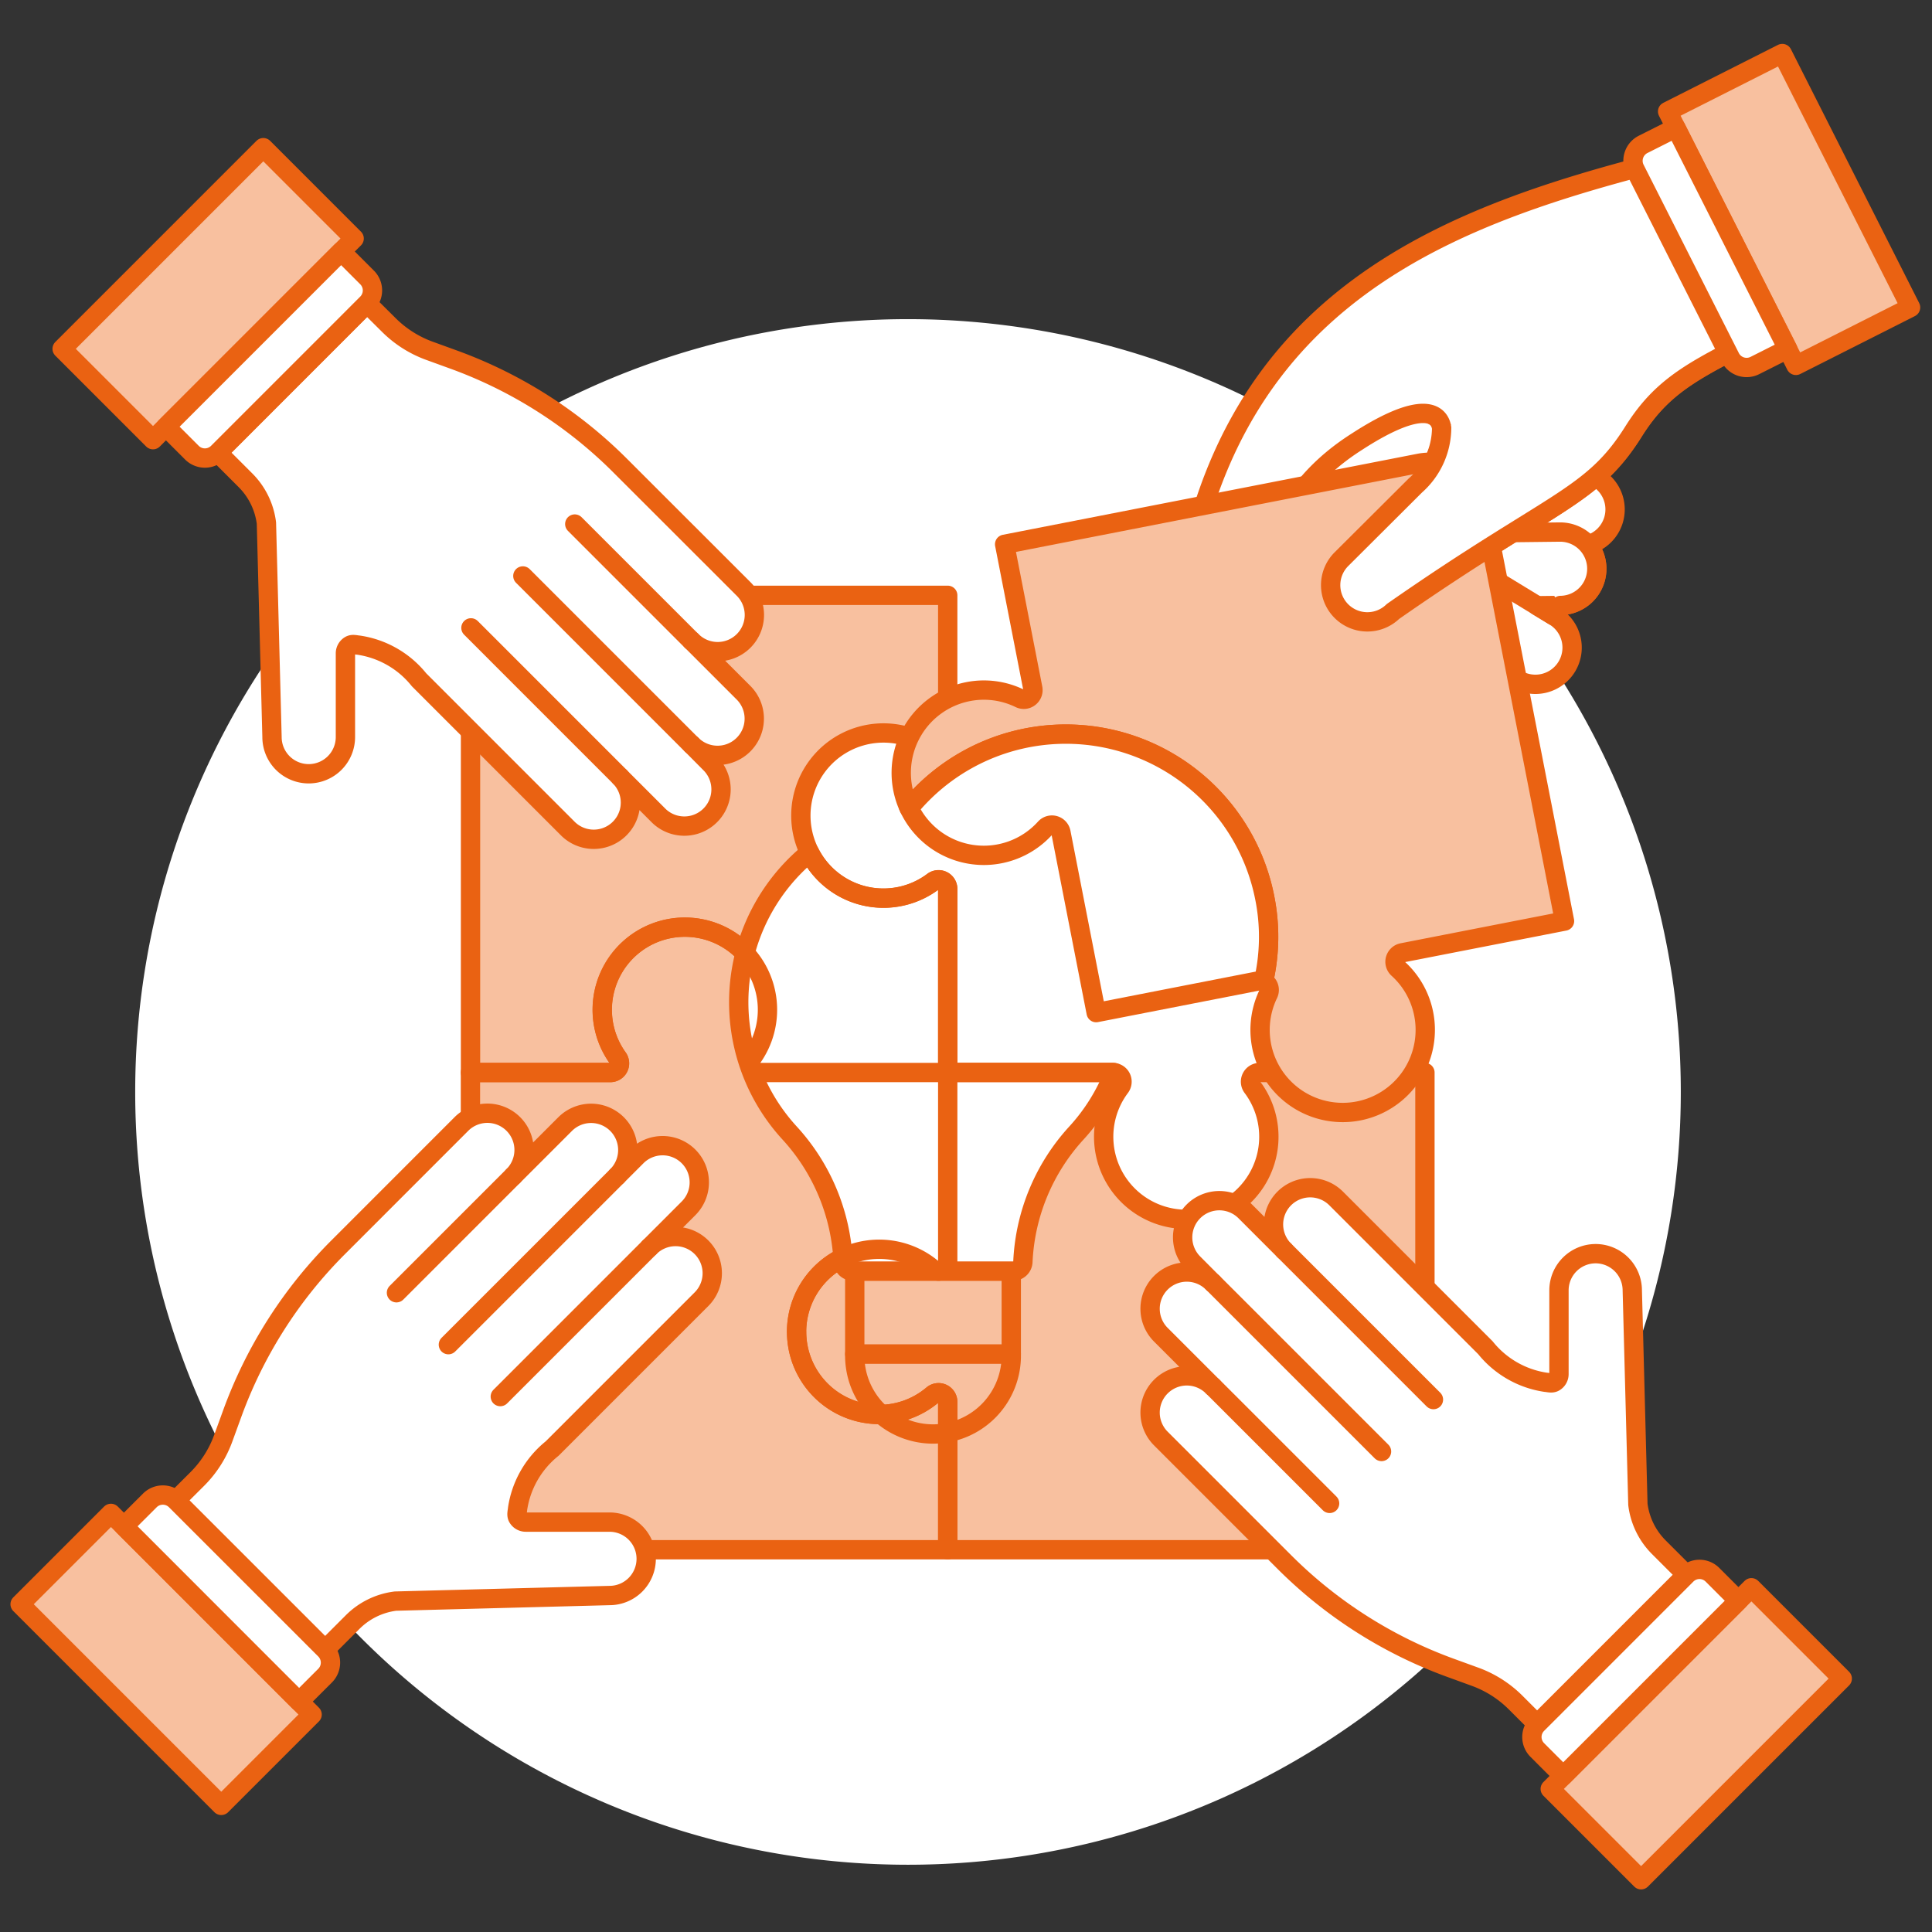 <svg viewBox="0 0 960 960" height="960" width="960" xmlns="http://www.w3.org/2000/svg"><rect x="0" y="0" width="960" height="960" fill="#333333" stroke="none"/><g transform="matrix(9.6,0,0,9.6,0,0)"><path d="M6.998 56.519 A40.000 40.000 0 1 0 86.998 56.519 A40.000 40.000 0 1 0 6.998 56.519 Z" fill="#fff"></path><path d="M48.293,45.635a.475.475,0,0,1,.761.379v9.5H39.307a.476.476,0,0,1-.386-.753,4.275,4.275,0,1,0-6.943,0,.475.475,0,0,1-.385.753H24.354V33.664a2.846,2.846,0,0,1,2.85-2.85h21.85v7.6a.475.475,0,0,1-.761.379,4.276,4.276,0,1,0,0,6.843Z" fill="#F8C09F"></path><path d="M41.235,68.937A4.274,4.274,0,0,0,48.272,72.2a.475.475,0,0,1,.782.362v7.653H27.2a2.846,2.846,0,0,1-2.85-2.85V55.514h7.239a.475.475,0,0,0,.385-.753,4.276,4.276,0,1,1,6.943,0,.475.475,0,0,0,.386.753h9.747v9.8a.475.475,0,0,1-.782.363,4.273,4.273,0,0,0-7.037,3.261Z" fill="#F8C09F"></path><path d="M73.754,55.514v21.85a2.846,2.846,0,0,1-2.85,2.85H49.054V72.561a.475.475,0,0,0-.782-.362,4.276,4.276,0,1,1,0-6.523.475.475,0,0,0,.782-.363v-9.8H57.6a.475.475,0,0,1,.38.761,4.275,4.275,0,1,0,6.842,0,.475.475,0,0,1,.379-.761Z" fill="#F8C09F"></path><path d="M48.791,38.838a.474.474,0,0,1-.5-.045.475.475,0,0,0,.761-.38A.475.475,0,0,1,48.791,38.838Z" fill="none"></path><path d="M58.029,55.777a.477.477,0,0,1-.046.5.477.477,0,0,0,.046-.5.483.483,0,0,0-.176-.193h0A.474.474,0,0,1,58.029,55.777Z" fill="none"></path><path d="M48.779,65.744a.476.476,0,0,1-.507-.068.475.475,0,0,0,.782-.363A.475.475,0,0,1,48.779,65.744Z" fill="#F8C09F"></path><path d="M57.853,55.585h0a.48.48,0,0,0-.25-.07A.472.472,0,0,1,57.853,55.585Z" fill="#F8C09F"></path><path d="M38.884,55.255a.473.473,0,0,1,.037-.494.475.475,0,0,0,.386.753A.474.474,0,0,1,38.884,55.255Z" fill="#F8C09F"></path><path d="M37.972 53.317L37.972 53.317 37.972 53.315 37.972 53.317z" fill="#fff"></path><path d="M37.832,52.366c0-.017-.005-.033-.007-.05C37.827,52.333,37.831,52.349,37.832,52.366Z" fill="#fff"></path><path d="M58.585 53.317L58.585 53.316 58.585 53.317 58.585 53.317z" fill="#fff"></path><path d="M58.732,52.317l0,.029Z" fill="#fff"></path><path d="M48.779,72.13a.476.476,0,0,1,.275.431.475.475,0,0,0-.782-.362A.474.474,0,0,1,48.779,72.13Z" fill="#F8C09F" stroke="#EA6212" stroke-linecap="round" stroke-linejoin="round"></path><path d="M64.779,55.777a.475.475,0,0,1,.425-.263.475.475,0,0,0-.379.761A.475.475,0,0,1,64.779,55.777Z" fill="none" stroke="#fff" stroke-linecap="round" stroke-linejoin="round"></path><path d="M52.343,70.082a4.051,4.051,0,1,1-8.1,0Z" fill="#F8C09F" stroke="#EA6212" stroke-linecap="round" stroke-linejoin="round"></path><path d="M44.242 65.791H52.343V70.082H44.242z" fill="#F8C09F"></path><path d="M44.242 65.791H52.343V70.082H44.242z" fill="none" stroke="#EA6212" stroke-linecap="round" stroke-linejoin="round"></path><path d="M41.235,68.937A4.274,4.274,0,0,0,48.272,72.2a.475.475,0,0,1,.782.362v7.653H27.2a2.846,2.846,0,0,1-2.85-2.85V55.514h7.239a.475.475,0,0,0,.385-.753,4.276,4.276,0,1,1,6.943,0,.475.475,0,0,0,.386.753h9.747v9.8a.475.475,0,0,1-.782.363,4.273,4.273,0,0,0-7.037,3.261Z" fill="none" stroke="#EA6212" stroke-linecap="round" stroke-linejoin="round"></path><path d="M57.664,55.518A10.038,10.038,0,0,1,55.71,58.65a10.574,10.574,0,0,0-2.765,6.662.5.5,0,0,1-.49.479H44.131a.494.494,0,0,1-.49-.479,10.564,10.564,0,0,0-2.766-6.662,10.014,10.014,0,0,1,1.03-14.52,4.278,4.278,0,0,0,6.388,1.5.475.475,0,0,1,.761.379v9.5H57.6A.408.408,0,0,1,57.664,55.518Z" fill="#fff"></path><path d="M57.664,55.518A10.038,10.038,0,0,1,55.71,58.65a10.574,10.574,0,0,0-2.765,6.662.5.5,0,0,1-.49.479H44.131a.494.494,0,0,1-.49-.479,10.564,10.564,0,0,0-2.766-6.662,10.014,10.014,0,0,1,1.03-14.52,4.278,4.278,0,0,0,6.388,1.5.475.475,0,0,1,.761.379v9.5H57.6A.408.408,0,0,1,57.664,55.518Z" fill="none" stroke="#EA6212" stroke-linecap="round" stroke-linejoin="round"></path><path d="M73.754,55.514v21.85a2.846,2.846,0,0,1-2.85,2.85H49.054V72.561a.475.475,0,0,0-.782-.362,4.276,4.276,0,1,1,0-6.523.475.475,0,0,0,.782-.363v-9.8H57.6a.475.475,0,0,1,.38.761,4.275,4.275,0,1,0,6.842,0,.475.475,0,0,1,.379-.761Z" fill="none" stroke="#EA6212" stroke-linecap="round" stroke-linejoin="round"></path><path d="M48.293,45.635a.475.475,0,0,1,.761.379v9.5H39.307a.476.476,0,0,1-.386-.753,4.275,4.275,0,1,0-6.943,0,.475.475,0,0,1-.385.753H24.354V33.664a2.846,2.846,0,0,1,2.85-2.85h21.85v7.6a.475.475,0,0,1-.761.379,4.276,4.276,0,1,0,0,6.843Z" fill="none" stroke="#EA6212" stroke-linecap="round" stroke-linejoin="round"></path><path d="M33.447,80.684a1.9,1.9,0,0,0-1.9-1.9H27.212a.475.475,0,0,1-.407-.229c-.086-.142-.027-.3-.014-.467a4.926,4.926,0,0,1,1.791-3.114l7.725-7.725a1.9,1.9,0,1,0-2.687-2.687l2.016-2.016a1.9,1.9,0,1,0-2.687-2.687l-1.008,1.008a1.9,1.9,0,0,0-2.687-2.687l-2.687,2.687A1.9,1.9,0,1,0,23.88,58.18L17.5,64.562a23.546,23.546,0,0,0-5.48,8.605l-.464,1.275a5.755,5.755,0,0,1-1.343,2.109L9.1,77.661l7.725,7.725,1.429-1.429a3.8,3.8,0,0,1,2.216-1.084l11.075-.289A1.9,1.9,0,0,0,33.447,80.684Z" fill="#fff"></path><path d="M33.447,80.684a1.9,1.9,0,0,0-1.9-1.9H27.212a.475.475,0,0,1-.407-.229c-.086-.142-.027-.3-.014-.467a4.926,4.926,0,0,1,1.791-3.114l7.725-7.725a1.9,1.9,0,1,0-2.687-2.687l2.016-2.016a1.9,1.9,0,1,0-2.687-2.687l-1.008,1.008a1.9,1.9,0,0,0-2.687-2.687l-2.687,2.687A1.9,1.9,0,1,0,23.88,58.18L17.5,64.562a23.546,23.546,0,0,0-5.48,8.605l-.464,1.275a5.755,5.755,0,0,1-1.343,2.109L9.1,77.661l7.725,7.725,1.429-1.429a3.8,3.8,0,0,1,2.216-1.084l11.075-.289A1.9,1.9,0,0,0,33.447,80.684Z" fill="none" stroke="#EA6212" stroke-linecap="round" stroke-linejoin="round"></path><path d="M5.273 78.527 L11.923 78.527 L11.923 93.252 L5.273 93.252 Z" fill="#F8C09F" transform="translate(-58.215 31.236) rotate(-45)"></path><path d="M5.273 78.527 L11.923 78.527 L11.923 93.252 L5.273 93.252 Z" fill="none" stroke="#EA6212" stroke-linecap="round" stroke-linejoin="round" transform="translate(-58.215 31.236) rotate(-45)"></path><path d="M15.483,88.073l1.344-1.343a.951.951,0,0,0,0-1.344L9.1,77.661a.951.951,0,0,0-1.344,0L6.415,79Z" fill="#fff" stroke="#EA6212" stroke-linecap="round" stroke-linejoin="round"></path><path d="M20.521 66.913L26.567 60.867" fill="none" stroke="#EA6212" stroke-linecap="round" stroke-linejoin="round"></path><path d="M23.208 69.6L31.941 60.867" fill="none" stroke="#EA6212" stroke-linecap="round" stroke-linejoin="round"></path><path d="M25.895 72.287L33.62 64.562" fill="none" stroke="#EA6212" stroke-linecap="round" stroke-linejoin="round"></path><path d="M82.592,64.89a1.9,1.9,0,0,0-1.9,1.9v4.335a.475.475,0,0,1-.229.407c-.143.086-.3.027-.467.014a4.926,4.926,0,0,1-3.114-1.791L69.157,62.03a1.9,1.9,0,0,0-2.687,2.687L64.454,62.7a1.9,1.9,0,0,0-2.687,2.687L62.775,66.4a1.9,1.9,0,1,0-2.687,2.687l2.687,2.687a1.9,1.9,0,1,0-2.687,2.687l6.382,6.382a23.551,23.551,0,0,0,8.6,5.48l1.276.464a5.763,5.763,0,0,1,2.109,1.343l1.11,1.11,7.725-7.726-1.429-1.429a3.8,3.8,0,0,1-1.084-2.216l-.29-11.075A1.9,1.9,0,0,0,82.592,64.89Z" fill="#fff"></path><path d="M82.592,64.89a1.9,1.9,0,0,0-1.9,1.9v4.335a.475.475,0,0,1-.229.407c-.143.086-.3.027-.467.014a4.926,4.926,0,0,1-3.114-1.791L69.157,62.03a1.9,1.9,0,0,0-2.687,2.687L64.454,62.7a1.9,1.9,0,0,0-2.687,2.687L62.775,66.4a1.9,1.9,0,1,0-2.687,2.687l2.687,2.687a1.9,1.9,0,1,0-2.687,2.687l6.382,6.382a23.551,23.551,0,0,0,8.6,5.48l1.276.464a5.763,5.763,0,0,1,2.109,1.343l1.11,1.11,7.725-7.726-1.429-1.429a3.8,3.8,0,0,1-1.084-2.216l-.29-11.075A1.9,1.9,0,0,0,82.592,64.89Z" fill="none" stroke="#EA6212" stroke-linecap="round" stroke-linejoin="round"></path><path d="M80.435 86.414 L95.160 86.414 L95.160 93.064 L80.435 93.064 Z" fill="#F8C09F" transform="translate(-37.74 88.366) rotate(-45)"></path><path d="M80.435 86.414 L95.160 86.414 L95.160 93.064 L80.435 93.064 Z" fill="none" stroke="#EA6212" stroke-linecap="round" stroke-linejoin="round" transform="translate(-37.74 88.366) rotate(-45)"></path><path d="M89.981,82.854,88.637,81.51a.949.949,0,0,0-1.343,0l-7.725,7.726a.949.949,0,0,0,0,1.343l1.343,1.344Z" fill="#fff" stroke="#EA6212" stroke-linecap="round" stroke-linejoin="round"></path><path d="M68.821 77.816L62.775 71.77" fill="none" stroke="#EA6212" stroke-linecap="round" stroke-linejoin="round"></path><path d="M71.508 75.129L62.775 66.396" fill="none" stroke="#EA6212" stroke-linecap="round" stroke-linejoin="round"></path><path d="M74.195 72.442L66.47 64.717" fill="none" stroke="#EA6212" stroke-linecap="round" stroke-linejoin="round"></path><path d="M15.979,40.05a1.9,1.9,0,0,0,1.9-1.9V33.815a.478.478,0,0,1,.229-.407c.142-.086.3-.027.466-.014a4.926,4.926,0,0,1,3.115,1.791l7.725,7.726A1.9,1.9,0,0,0,32.1,40.224l2.015,2.015A1.9,1.9,0,0,0,36.8,39.552L35.8,38.544a1.9,1.9,0,0,0,2.687-2.687L35.8,33.17a1.9,1.9,0,1,0,2.687-2.687L32.1,24.1a23.557,23.557,0,0,0-8.6-5.481l-1.275-.463a5.771,5.771,0,0,1-2.109-1.344L19,15.705,11.277,23.43l1.429,1.429a3.8,3.8,0,0,1,1.084,2.216l.289,11.076A1.9,1.9,0,0,0,15.979,40.05Z" fill="#fff"></path><path d="M15.979,40.05a1.9,1.9,0,0,0,1.9-1.9V33.815a.478.478,0,0,1,.229-.407c.142-.086.3-.027.466-.014a4.926,4.926,0,0,1,3.115,1.791l7.725,7.726A1.9,1.9,0,0,0,32.1,40.224l2.015,2.015A1.9,1.9,0,0,0,36.8,39.552L35.8,38.544a1.9,1.9,0,0,0,2.687-2.687L35.8,33.17a1.9,1.9,0,1,0,2.687-2.687L32.1,24.1a23.557,23.557,0,0,0-8.6-5.481l-1.275-.463a5.771,5.771,0,0,1-2.109-1.344L19,15.705,11.277,23.43l1.429,1.429a3.8,3.8,0,0,1,1.084,2.216l.289,11.076A1.9,1.9,0,0,0,15.979,40.05Z" fill="none" stroke="#EA6212" stroke-linecap="round" stroke-linejoin="round"></path><path d="M3.411 11.876 L18.136 11.876 L18.136 18.526 L3.411 18.526 Z" fill="#F8C09F" transform="translate(-7.593 12.07) rotate(-45)"></path><path d="M3.411 11.876 L18.136 11.876 L18.136 18.526 L3.411 18.526 Z" fill="none" stroke="#EA6212" stroke-linecap="round" stroke-linejoin="round" transform="translate(-7.593 12.07) rotate(-45)"></path><path d="M8.59,22.086,9.933,23.43a.951.951,0,0,0,1.344,0L19,15.705a.951.951,0,0,0,0-1.344l-1.343-1.343Z" fill="#fff" stroke="#EA6212" stroke-linecap="round" stroke-linejoin="round"></path><path d="M29.75 27.124L35.796 33.17" fill="none" stroke="#EA6212" stroke-linecap="round" stroke-linejoin="round"></path><path d="M27.063 29.811L35.796 38.544" fill="none" stroke="#EA6212" stroke-linecap="round" stroke-linejoin="round"></path><path d="M24.376 32.498L32.101 40.224" fill="none" stroke="#EA6212" stroke-linecap="round" stroke-linejoin="round"></path><path d="M78.493,35.148l-6.236-3.8a4.411,4.411,0,0,1-1.093-1.027l-3.973-5.275c-.9-.533.158-.887.691-1.79s3.084-3.7,3.988-3.168L79.7,24.862h0l1.636-.36a1.9,1.9,0,0,1,.855,3.7,1.9,1.9,0,0,1-1.421,3.136l-1.207.014.859.523a1.9,1.9,0,1,1-1.932,3.272Z" fill="#fff" stroke="#EA6212" stroke-linecap="round" stroke-linejoin="round"></path><path d="M78.31,27.567l2.419-.028a1.9,1.9,0,0,1,.044,3.8" fill="#fff" stroke="#EA6212" stroke-linecap="round" stroke-linejoin="round"></path><path d="M75.879 29.106L80.425 31.876" fill="none" stroke="#EA6212" stroke-linecap="round" stroke-linejoin="round"></path><path d="M72.252 26.132L71.18 24.768" fill="none" stroke="#EA6212" stroke-linecap="round" stroke-linejoin="round"></path><path d="M91.984,16.978,87.443,7.989,87.427,8c-12.042,2.978-24.669,7.021-26.454,24.85l-.1,1.016a1.9,1.9,0,1,0,3.78.389l.105-1.016c.464-4.5,1.671-7.959,5.47-10.374,5.7-3.7,4.884.56,3.038,2.263l-3.813,3.8A1.9,1.9,0,1,0,72.1,31.649c8.279-5.776,10.282-5.863,12.442-9.3C86.152,19.775,87.89,19.047,91.984,16.978Z" fill="#fff"></path><path d="M91.984,16.978,87.443,7.989,87.427,8c-12.042,2.978-24.669,7.021-26.454,24.85l-.1,1.016a1.9,1.9,0,1,0,3.78.389l.105-1.016c.464-4.5,1.671-7.959,5.47-10.374,5.7-3.7,4.884.56,3.038,2.263l-3.813,3.8A1.9,1.9,0,1,0,72.1,31.649c8.279-5.776,10.282-5.863,12.442-9.3C86.152,19.775,87.89,19.047,91.984,16.978Z" fill="none" stroke="#EA6212" stroke-linecap="round" stroke-linejoin="round"></path><path d="M80.978,47.675l-8.39,1.64a.476.476,0,0,0-.227.82,4.275,4.275,0,1,1-6.715,1.312.475.475,0,0,0-.518-.674l-8.391,1.64L54.915,43.09a.475.475,0,0,0-.82-.226,4.275,4.275,0,1,1-1.312-6.716.471.471,0,0,0,.5-.05.476.476,0,0,0,.177-.468L52,28.172l21.444-4.191a2.845,2.845,0,0,1,3.344,2.25Z" fill="#F8C09F"></path><path d="M47.029,41.767A4.282,4.282,0,0,1,50.1,35.8a4.237,4.237,0,0,1,2.68.346.471.471,0,0,0,.5-.05.476.476,0,0,0,.177-.468L52,28.172l21.444-4.191a2.845,2.845,0,0,1,3.344,2.25l4.191,21.444-8.39,1.64a.476.476,0,0,0-.227.82,4.275,4.275,0,1,1-6.715,1.312A.475.475,0,0,0,65.4,50.8v0a10.263,10.263,0,0,0,.068-4.311,10.495,10.495,0,0,0-18.41-4.662" fill="none" stroke="#EA6212" stroke-linecap="round" stroke-linejoin="round"></path><path d="M47.057,41.829a10.495,10.495,0,0,1,18.41,4.662A10.263,10.263,0,0,1,65.4,50.8v0a.474.474,0,0,0-.272-.027l-8.391,1.64L54.915,43.09a.475.475,0,0,0-.82-.226,4.276,4.276,0,0,1-7.066-1.1" fill="#fff"></path><path d="M47.057,41.829a10.495,10.495,0,0,1,18.41,4.662A10.263,10.263,0,0,1,65.4,50.8v0a.474.474,0,0,0-.272-.027l-8.391,1.64L54.915,43.09a.475.475,0,0,0-.82-.226,4.276,4.276,0,0,1-7.066-1.1" fill="none" stroke="#EA6212" stroke-linecap="round" stroke-linejoin="round"></path><path d="M74.619,22.148a4,4,0,0,1-1.357,2.978l-3.813,3.8A1.9,1.9,0,1,0,72.1,31.649c8.279-5.776,10.282-5.863,12.442-9.3,1.612-2.569,3.35-3.3,7.444-5.366" fill="#fff" stroke="#EA6212" stroke-linecap="round" stroke-linejoin="round"></path><path d="M89.279 3.479 L95.929 3.479 L95.929 18.204 L89.279 18.204 Z" fill="#F8C09F" stroke="#EA6212" stroke-linecap="round" stroke-linejoin="round" transform="translate(5.061 42.925) rotate(-26.805)"></path><path d="M86.745,6.618l-1.7.856a.952.952,0,0,0-.42,1.277L89.556,18.5a.95.95,0,0,0,1.276.419l1.7-.856Z" fill="#fff" stroke="#EA6212" stroke-linecap="round" stroke-linejoin="round"></path></g></svg>